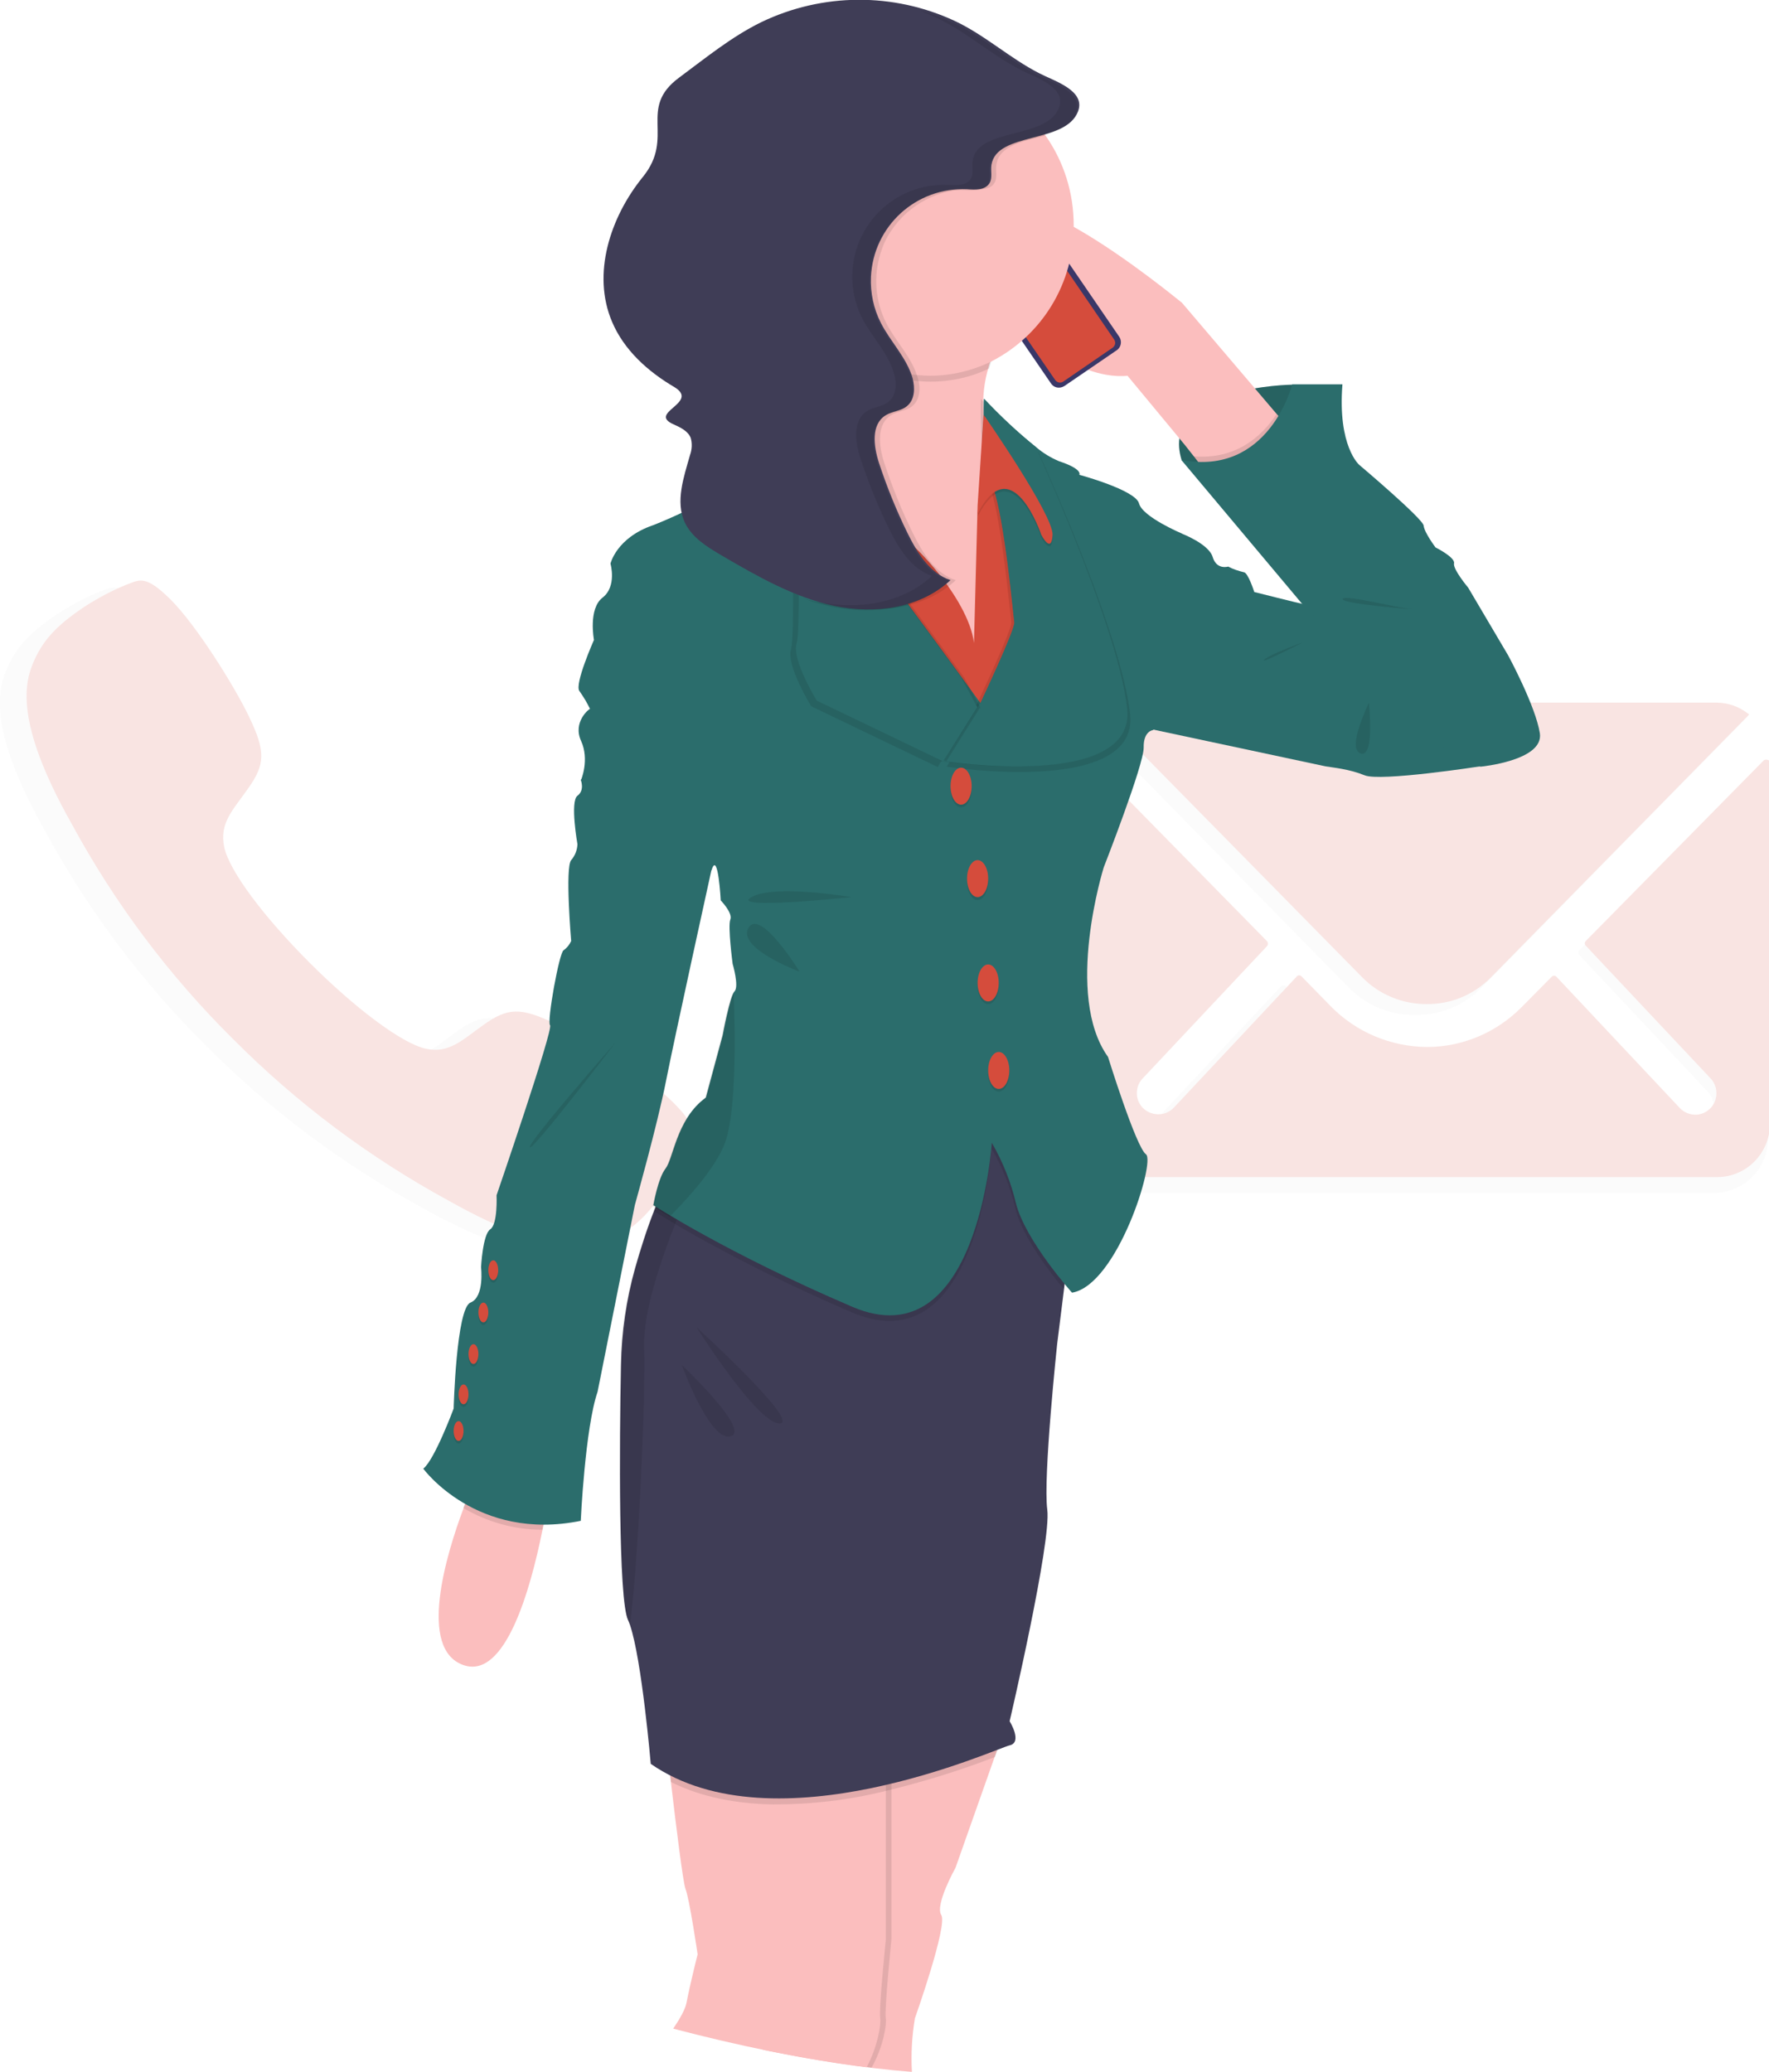 <?xml version="1.0" encoding="utf-8"?>
<!-- Generator: Adobe Illustrator 23.0.1, SVG Export Plug-In . SVG Version: 6.00 Build 0)  -->
<svg version="1.1" id="a50fd755-b70f-4e5f-b336-9e50a578b62c"
	 xmlns="http://www.w3.org/2000/svg" xmlns:xlink="http://www.w3.org/1999/xlink" x="0px" y="0px" viewBox="0 0 535.8 627.6"
	 style="enable-background:new 0 0 535.8 627.6;" xml:space="preserve">
<style type="text/css">
	.st0{opacity:0.15;}
	.st1{opacity:0.1;}
	.st2{fill:#D54C3C;}
	.st3{fill:#2B6D6C;}
	.st4{opacity:0.1;enable-background:new    ;}
	.st5{fill:#FBBEBE;}
	.st6{fill:#3A3768;}
	.st7{fill:#E6E8EC;}
	.st8{fill:none;stroke:#00FFFF;stroke-miterlimit:10;}
	.st9{fill:#3F3D56;}
</style>
<title>booking</title>
<g>
	<g class="st0">
		<path class="st1" d="M195.6,335.7c-7.7-7.7-26.2-19.3-35.4-23.6c-10.6-5.1-14.5-5-22,0.4c-6.2,4.4-10.3,8.7-17.4,7.1
			c-7.2-1.6-21.4-12.3-35.1-26C72,280,61.3,265.9,59.8,258.6c-1.5-7.3,2.7-11.2,7.1-17.5c5.4-7.5,5.5-11.4,0.4-22
			c-4.4-9.2-15.9-27.6-23.7-35.4c-7.8-7.7-9.4-6-13.7-4.4c-4.4,1.8-8.6,4.1-12.5,6.6c-7.7,5.2-12,9.4-15,15.9
			c-3,6.5-6.5,18.4,11.2,49.8c13,24,29.5,46,48.9,65.2l0,0l0,0c19.3,19.4,41.3,35.9,65.4,49c31.4,17.7,43.4,14.2,49.8,11.2
			s10.7-7.3,15.9-15c2.6-4,4.8-8.2,6.6-12.5C201.6,345.2,203.4,343.4,195.6,335.7z"/>
		<path class="st2" d="M203.7,333.7c-7.7-7.7-26.2-19.3-35.4-23.6c-10.6-5.1-14.5-5-22,0.4c-6.2,4.4-10.3,8.7-17.4,7.1
			c-7.2-1.6-21.4-12.3-35.1-26s-24.4-27.8-25.9-35.1c-1.5-7.3,2.7-11.2,7.1-17.5c5.4-7.5,5.5-11.4,0.4-22
			c-4.4-9.2-15.9-27.6-23.7-35.4c-7.8-7.7-9.4-6-13.7-4.4c-4.4,1.8-8.6,4.1-12.5,6.6c-7.7,5.2-12,9.4-15,15.9s-6.5,18.4,11.2,49.8
			c13,24,29.5,46,48.9,65.2l0,0l0,0c19.3,19.4,41.3,35.9,65.4,49c31.4,17.7,43.4,14.2,49.8,11.2c6.5-3,10.7-7.3,15.9-15
			c2.6-4,4.8-8.2,6.6-12.5C209.8,343.1,211.5,341.4,203.7,333.7z"/>
		<g>
			<g class="st1">
				<path d="M533.7,231.5l-55.4,56.3c-0.4,0.4-0.4,1,0,1.4c0,0,0,0,0,0l38.8,41.3c2.6,2.6,2.6,6.9,0,9.5c-1.2,1.2-2.9,1.9-4.7,1.9
					c-1.8,0-3.5-0.7-4.7-2l-38.6-41.1c-0.4-0.4-1.1-0.4-1.5,0l-9.4,9.5c-7.8,8-18.5,12.4-29.6,12.4c-11.3-0.1-22.2-4.7-30.1-12.8
					l-9-9.2c-0.4-0.4-1.1-0.4-1.5,0l-38.5,41.1c-2.6,2.6-6.8,2.6-9.4,0c0,0,0,0,0,0c-2.6-2.6-2.6-6.8,0-9.4c0,0,0,0,0,0l38.7-41.2
					c0.4-0.4,0.4-1,0-1.4l-55.4-56.3c-0.4-0.4-1-0.4-1.4,0c-0.2,0.2-0.3,0.5-0.3,0.7v112.7c0,9.1,7.4,16.4,16.4,16.4h181
					c9.1,0,16.4-7.4,16.4-16.4V232.2c0-0.6-0.4-1-1-1.1C534.2,231.2,533.9,231.3,533.7,231.5z"/>
				<path d="M428.6,307.4c7.6,0.1,14.9-2.9,20.2-8.3l80.6-82.1c-2.9-2.4-6.5-3.7-10.2-3.7H338.1c-3.7,0-7.3,1.3-10.2,3.7l80.6,82.1
					C413.8,304.5,421,307.5,428.6,307.4z"/>
			</g>
			<g>
				<path class="st2" d="M534.1,230.4L480.3,285c-0.4,0.4-0.4,1,0,1.4c0,0,0,0,0,0l37.7,40.1c2.5,2.5,2.5,6.7,0,9.2
					c-1.2,1.2-2.8,1.9-4.5,1.9c-1.7,0-3.4-0.7-4.6-1.9l-37.5-39.9c-0.4-0.4-1-0.4-1.4,0l-9.1,9.2c-7.6,7.7-17.9,12.1-28.7,12.1
					c-11-0.1-21.5-4.5-29.2-12.4l-8.8-9c-0.4-0.4-1-0.4-1.4,0l-37.4,39.9c-2.5,2.5-6.6,2.5-9.2,0c0,0,0,0,0,0
					c-2.5-2.5-2.5-6.6,0-9.1c0,0,0,0,0,0l37.6-40c0.3-0.4,0.3-1,0-1.4l-53.7-54.7c-0.4-0.4-1-0.4-1.4,0c-0.2,0.2-0.3,0.4-0.3,0.7
					v109.4c0,8.8,7.2,15.9,16,16h175.7c8.8,0,15.9-7.2,16-16V231.1c0-0.5-0.4-1-0.9-1C534.5,230,534.3,230.2,534.1,230.4z"/>
				<path class="st2" d="M432,304.1c7.4,0.1,14.4-2.8,19.6-8.1l78.2-79.6c-2.8-2.3-6.3-3.6-9.9-3.6H344.2c-3.6,0-7.1,1.3-9.9,3.6
					l78.3,79.6C417.7,301.2,424.7,304.1,432,304.1z"/>
			</g>
		</g>
	</g>
	<path class="st3" d="M391.5,116.5c0,0-40.5,0.4-33.6,22.9l15.5,9l15.4-3.1l7.2-12.8L391.5,116.5z"/>
	<path class="st4" d="M391.5,116.5c0,0-40.5,0.4-33.6,22.9l15.5,9l15.4-3.1l7.2-12.8L391.5,116.5z"/>
	<path class="st5" d="M303.3,77.3c11.1,40.4,38.2,36.5,38.2,36.5l17.4,21l2.6,3.3l5.5,7.1l24.6-14l-4.9-5.8l-28.7-33.7
		C357.9,91.7,292.1,37,303.3,77.3z"/>
	<path class="st6" d="M301.3,91.2L301.3,91.2c-0.2,0.1-0.4,0.1-0.5-0.1l-3.1-4.5c-0.1-0.2-0.1-0.4,0.1-0.5l0,0
		c0.2-0.1,0.4-0.1,0.5,0.1l3.1,4.5C301.5,90.8,301.5,91.1,301.3,91.2z"/>
	<path class="st6" d="M316.9,69.6L316.9,69.6c-0.1,0.1-0.2,0-0.3-0.1l-0.9-1.3c-0.1-0.1,0-0.2,0.1-0.3l0,0c0.1-0.1,0.2,0,0.3,0.1
		l0.9,1.3C317,69.4,317,69.6,316.9,69.6z"/>
	<path class="st6" d="M322.1,78.7L322.1,78.7c-0.1,0.1-0.3,0-0.3-0.1l-1.7-2.5c-0.1-0.1,0-0.3,0.1-0.3l0,0c0.1-0.1,0.3,0,0.3,0.1
		l1.7,2.5C322.2,78.5,322.2,78.6,322.1,78.7z"/>
	<path class="st6" d="M322.5,77.9L322.5,77.9c-0.1,0.1-0.2,0-0.3-0.1l-1.8-2.6c-0.1-0.1,0-0.2,0.1-0.3l0,0c0.1-0.1,0.2,0,0.3,0.1
		l1.8,2.6C322.7,77.7,322.6,77.8,322.5,77.9z"/>
	<path class="st6" d="M338.2,106.1l-15.8,10.8c-1.4,0.9-3.2,0.6-4.1-0.8L292.9,79c-0.9-1.4-0.6-3.2,0.8-4.1l15.8-10.8
		c1.4-0.9,3.2-0.6,4.1,0.8L339,102C339.9,103.3,339.6,105.2,338.2,106.1z"/>
	<path class="st2" d="M296.5,74.6c0.4-0.3,1-0.2,1.2,0.2l0.1,0.1c0.3,0.4,0.8,0.5,1.2,0.2l8.8-6c0.4-0.3,0.5-0.8,0.2-1.2l-0.1-0.1
		c-0.3-0.4-0.2-1,0.2-1.2l1.7-1.2c0.8-0.5,1.9-0.3,2.4,0.5l25.3,37c0.5,0.8,0.3,1.8-0.5,2.4L322,115.6c-0.8,0.5-1.8,0.3-2.4-0.5
		l-25.4-37c-0.5-0.8-0.3-1.8,0.5-2.4L296.5,74.6z"/>
	<path class="st7" d="M304.5,70.2l-2.3,1.6c-0.2,0.1-0.4,0.1-0.5-0.1l0,0c-0.1-0.2-0.1-0.4,0.1-0.5l2.3-1.6c0.2-0.1,0.4-0.1,0.5,0.1
		l0,0C304.7,69.8,304.7,70.1,304.5,70.2z"/>
	<circle class="st7" cx="301" cy="72.2" r="0.4"/>
	<path class="st5" d="M277.1,611.3c0,0,10-28.2,8-31.3c-2-3.1,4.3-14.3,4.3-14.3l11.9-33.7l0.7-2l-2.7-6.5l-67.2-8.5
		c0,0,0.5,5.3,1.1,13.7v0.2c0.3,4.9,0.7,10.8,1,17.5c0.9,22.1,1,51.6-3.1,74.4c15,3.1,30,5.5,45.1,6.7
		C275.9,622.1,276.2,616.7,277.1,611.3z"/>
	<path class="st4" d="M268.3,611.3c-0.5-2.3,1.7-23.9,1.7-23.9v-54.8l-36.8-4c1.4,21.1,3.2,62.3-2.1,92.1c11,2.3,22,4.1,32.9,5.5
		C267.7,619.6,268.6,612.8,268.3,611.3z"/>
	<path class="st5" d="M266.6,611.3c-0.5-2.3,1.7-23.9,1.7-23.9v-54.8l-35.1-3.7l-31.6-3.4c0,0,0.7,6.2,1.6,14.1
		c1.5,13,3.7,30.6,4.4,32.4c1.2,2.9,3.7,19.9,3.7,19.9s-2,7.7-3.4,14.8c-0.4,1.9-1.9,4.6-4,7.7c19.5,5.1,39,9.2,58.6,11.7
		C266,619.5,266.9,612.7,266.6,611.3z"/>
	<path class="st5" d="M140.4,504.3c12.7,4.4,20.3-23.1,23.9-40.9c1.7-8.3,2.5-14.6,2.5-14.6h-23.3c0,0-1.3,3.1-3.1,8
		C135.1,470.9,126.5,499.5,140.4,504.3z"/>
	<path class="st5" d="M243.5,134.3l15.9,38.7v33.3c0,0.9,39.6,11.9,39.6,11.9l10.3-25.6c0,0,3.1-30.2-8.3-55.3
		c-3.6-8.2-4.2-17.4-1.6-26c0.2-0.7,0.4-1.3,0.6-2c2.7-8.1,7-15.5,12.6-21.9c0,0-27.2-9-45.8-10.8c-11.7-1.1-20.1,0.6-16.3,9.1
		c2.4,5.4,3.4,11.3,3.1,17.3c0,0.5,0,1.1-0.1,1.6C252.4,120.7,243.5,134.3,243.5,134.3z"/>
	<path class="st4" d="M250.6,85.9c2.4,5.4,3.4,11.3,3.1,17.3c0,0.5,0,1.1-0.1,1.6c0,0,0.1,0.1,0.1,0.1c6.7,6,15.2,9.7,24.2,10.5
		c1.2,0.1,2.5,0.2,3.8,0.2c6.2,0,12.3-1.3,17.9-4c0.2-0.7,0.4-1.3,0.6-2c2.7-8.1,7-15.5,12.6-21.9c0,0-27.2-9-45.8-10.8
		C255.2,75.6,246.8,77.3,250.6,85.9z"/>
	<path class="st5" d="M238.2,68.2c-0.1,13.3,5.6,26.1,15.5,34.9c6.7,6,15.2,9.7,24.2,10.5c1.2,0.1,2.5,0.2,3.8,0.2
		c6.4,0,12.7-1.5,18.5-4.3c15.5-7.9,25.2-23.9,25-41.3c0-9.7-2.9-19.1-8.5-27.1c-7.9-11.5-21-18.5-35-18.6
		C257.6,22.6,238.2,43,238.2,68.2z"/>
	<path class="st2" d="M297.6,215.5c0,0-26.5-24.2-33.9-46.2c-4.7-13.7-10.6-27-17.7-39.6l2-4.1c0,0,10.9,28.9,18.8,32.3
		c8,3.4,26.5,23.1,28.2,36.8l1.1-41.6l1.8-27.5c0,0,13.6,28.9,14.7,42.3c1.1,13.4-0.3,37.6-4.6,42.7
		C305.5,213.8,301.7,215.5,297.6,215.5z"/>
	<path class="st8" d="M242.1,124.9l0.2-0.2L242.1,124.9z"/>
	<path class="st4" d="M201.6,525.6c0,0,0.7,6.2,1.6,14.1c9.4,4.7,20.1,6.6,31,6.8c11.5,0,22.9-1.3,34.1-4.1
		c11.2-2.7,22.3-6.1,33.1-10.3l0.7-2l-2.7-6.5l-67.3-8.5c0,0,0.5,5.3,1.1,13.7v0.2L201.6,525.6z"/>
	<path class="st9" d="M190.2,490.6c0.2,0.4,0.4,0.9,0.6,1.5c3.6,10.5,6.3,42.1,6.3,42.1c37.6,26.1,104.7-4.7,108.7-5.6
		c4-0.9,0-7.3,0-7.3s12.7-54.3,11.4-64.1c-1.3-9.8,3-50.2,3-50.2l2.1-16.8l5.7-47.6l-43.6-9.4c0,0-53.3,5.4-70.3,11.7
		c-0.8,0.3-1.6,0.6-2.3,1c-5.2,2.6-9.9,11.1-13.6,20.6c-2.3,5.8-4.2,11.9-5.8,17.5c-2.7,9.6-4.1,19.4-4.3,29.4
		C187.6,437,187.3,484.3,190.2,490.6z"/>
	<path class="st4" d="M190.2,490.6c0.2,0.4,0.4,0.9,0.6,1.5c2.4-16.9,4.8-67.9,4.3-84.5c-0.6-19.9,20.5-62.1,20.5-62.1l-1.7-0.4
		c-0.8,0.3-1.6,0.6-2.3,1c-8.4,4.1-15.3,23.6-19.4,38.1c-2.7,9.6-4.2,19.4-4.3,29.4C187.6,437,187.3,484.3,190.2,490.6z"/>
	<path class="st4" d="M197.9,366.7c1.1,0.7,23.1,14.9,60.2,30.8c38,16.2,42.2-49.7,42.2-49.7c3.3,5.7,5.8,11.9,7.3,18.4
		c2.1,8.4,10.4,19.2,14.6,24.2l5.7-47.6l-43.6-9.4c0,0-53.3,5.4-70.3,11.7c-0.8,0.3-1.6,0.6-2.3,1
		C206.4,348.7,201.7,357.1,197.9,366.7z"/>
	<path class="st3" d="M176,224.4c2.6,5.7,0,11.8,0,11.8s37.8,32.6,39.6,27.1c1.9-5.6,2.7,9.4,2.7,9.4s3.7,3.8,2.9,5.8
		s0.7,13.4,0.7,13.4s2,6.8,0.6,8.3c-1.4,1.4-3.6,13.3-3.6,13.3l-5.1,18.9l-0.9,0.7c-8,6.5-9,17.9-11.3,20.8s-3.7,11.1-3.7,11.1
		s22.2,14.5,60.3,30.8c38,16.2,42.2-49.7,42.2-49.7c3.3,5.7,5.8,11.9,7.3,18.3c2.9,11.4,17,27.1,17,27.1
		c13.7-2.3,25.3-39.7,22.4-41.9c-3-2.1-11.5-29.5-11.5-29.5c-13.4-18.7-1.3-57.4-1.3-57.4s12.2-31.2,12.1-36.3s2.9-5.3,2.9-5.3
		l8.7-59.5c0,0-11.9-5-13-9.1c-1-4.1-18.1-8.7-18.1-8.7s1.2-1.7-6.1-4.1c-2.6-1.1-4.9-2.5-7-4.3c-5.6-4.5-10.8-9.4-15.7-14.6
		c0,0-0.7,17,2.8,26.8c3.5,9.8,6.1,38.8,6.4,40.9c0.3,2.1-10.3,24.5-10.3,24.5l-5.6-7.7c-8.8-12.1-25-34.2-26.2-35.2
		c-1.6-1.4-15.2-39.5-17.1-44.3c-0.7-1.7-1.7-2.3-2.7-2.3c-0.8,0-1.5,0.3-2.1,0.7l0,0c-0.3,0.2-0.6,0.4-0.9,0.7l-0.3,0.9l-0.1,0.2
		c-0.3,0.8-0.6,1.5-1,2.3l0,0l0,0c-9.2,18-43.3,30.8-43.3,30.8c-11,3.8-12.8,11.6-12.8,11.6s2,6.9-2.4,10.3
		c-4.4,3.4-2.6,12.8-2.6,12.8s-6,13.5-4.4,15.5c1.2,1.7,2.3,3.5,3.2,5.4C178.4,214.7,173.4,218.7,176,224.4z"/>
	<path class="st4" d="M286.7,232.2c0,0,58.3,9.1,55.6-15.9c-2.5-22.8-23.9-70.9-27.7-79.2c-5.6-4.5-10.8-9.4-15.7-14.6
		c0,0-0.7,17,2.8,26.8s6.1,38.8,6.4,40.9c0.3,2.1-10.3,24.5-10.3,24.5L286.7,232.2z"/>
	<path class="st4" d="M284.9,230.5c0,0,58.3,9.1,55.6-15.9c-2.5-22.8-23.9-70.9-27.7-79.2c-5.6-4.5-10.8-9.4-15.7-14.6
		c0,0-0.7,17,2.8,26.8s6.1,38.8,6.4,40.9c0.3,2.1-10.3,24.5-10.3,24.5L284.9,230.5z"/>
	<path class="st3" d="M285.8,230.5c0,0,58.3,9.1,55.6-15.9c-2.5-22.8-23.9-70.9-27.7-79.2c-5.6-4.5-10.8-9.4-15.7-14.6
		c0,0-0.7,17,2.8,26.8c3.5,9.8,6.1,38.8,6.4,40.9c0.3,2.1-10.3,24.5-10.3,24.5L285.8,230.5z"/>
	<path class="st4" d="M239.1,129.9L239.1,129.9c0,0.2,0.1,2.7,0.2,6.5c0.2,7.4,0.6,19.9,0.8,31.7c0.2,13.7,0.2,26.3-0.5,28.4
		c-1.6,5,6.1,17.4,6.1,17.4l38.3,18.4l10.3-16.4l-4.8-8.9c-8.8-12.1-25-34.2-26.2-35.2c-0.5-0.5-2.3-4.7-4.4-10.4
		c-4.7-12.1-11.4-30.7-12.7-33.9c-0.6-1.1-1.5-1.9-2.7-2.3c-0.8-0.1-1.6,0.1-2.1,0.7l0,0c-0.5,0.5-1,1.1-1.3,1.8v0.1
		C239.8,128.3,239.5,129.1,239.1,129.9L239.1,129.9z"/>
	<path class="st4" d="M241.7,128.2L241.7,128.2c0,0.2,0.1,2.7,0.2,6.5c0.2,7.4,0.6,19.9,0.8,31.7c0.2,13.7,0.2,26.3-0.5,28.4
		c-1.6,5,6.1,17.4,6.1,17.4l38.3,18.4l10.3-16.4l-4.8-8.9c-8.8-12.1-25-34.2-26.2-35.2c-0.5-0.5-2.2-4.7-4.4-10.4
		c-4.7-12.1-11.4-30.7-12.7-33.9c-0.6-1.1-1.5-1.9-2.7-2.3c-0.8-0.2-1.6,0.1-2.1,0.7l0,0c-0.5,0.5-1,1.1-1.3,1.8l0,0
		c-0.4,0.7-0.7,1.5-1,2.2L241.7,128.2z"/>
	<path class="st3" d="M240.8,128.2L240.8,128.2c0,0.2,0.1,2.7,0.2,6.5c0.2,7.4,0.6,19.9,0.8,31.7c0.2,13.7,0.2,26.3-0.5,28.4
		c-1.6,5,6.1,17.4,6.1,17.4l38.3,18.4l10.3-16.4c0,0-1.8-3.4-4.8-8.9c-8.8-12.1-25-34.2-26.2-35.2c-0.5-0.5-2.3-4.7-4.4-10.4
		c-4.7-12.1-11.4-30.7-12.7-33.9c-0.6-1.1-1.5-1.9-2.7-2.3c-0.8-0.2-1.6,0.1-2.1,0.7l0,0c-0.5,0.5-1,1.1-1.3,1.8l0,0
		C241.5,126.6,241.2,127.3,240.8,128.2L240.8,128.2z"/>
	<ellipse class="st4" cx="291.1" cy="238.9" rx="3.2" ry="5.6"/>
	<ellipse class="st2" cx="291.1" cy="238.1" rx="3.2" ry="5.6"/>
	<ellipse class="st4" cx="299.3" cy="298.5" rx="3.2" ry="5.6"/>
	<ellipse class="st4" cx="296.1" cy="267" rx="3.2" ry="5.6"/>
	<ellipse class="st4" cx="302.5" cy="325" rx="3.2" ry="5.6"/>
	<ellipse class="st2" cx="299.3" cy="297.7" rx="3.2" ry="5.6"/>
	<ellipse class="st2" cx="296.1" cy="266.1" rx="3.2" ry="5.6"/>
	<ellipse class="st2" cx="302.5" cy="324.2" rx="3.2" ry="5.6"/>
	<path class="st2" d="M233.4,168.6c0.8-0.6,4.7-1.5,8.5-2.3s7.6-1.3,7.6-1.3c3.2-2.8,7.1-4.6,11.3-5.3
		c-4.7-12.1-11.4-30.7-12.7-33.9c-0.6-1.1-1.5-1.9-2.7-2.3c-0.8-0.2-1.6,0.1-2.1,0.7l0,0c-0.5,0.5-1,1.1-1.3,1.8l0,0l-0.8,8.7
		l-0.2,2.3c0,0-6.2,3-4.9,8C237.3,150,231.6,169.9,233.4,168.6z"/>
	<path class="st4" d="M298,126.5c0,0,21.1,30.3,20.8,36.3s-3.4,0-3.4,0s-8.9-26.5-19.3-6.4L298,126.5z"/>
	<path class="st2" d="M298,125.7c0,0,21.1,30.3,20.8,36.3s-3.4,0-3.4,0s-8.9-26.5-19.3-6.4L298,125.7z"/>
	<path class="st3" d="M354.8,164.7l3.1-3.1c0,0,8.2,3.1,9.4,7.1c1.2,4,4.7,2.9,4.7,2.9c1.5,0.8,3.1,1.3,4.7,1.7c1.3,0,3.2,6,3.2,6
		s13.5,3.4,14.6,3.6c1.1,0.2,53.8,49.2,53.8,49.2s-30.3,4.7-35,2.7c-4.7-1.9-9.4-2.3-11.8-2.7c-2.3-0.5-55.3-11.8-55.3-11.8
		L354.8,164.7z"/>
	<path class="st4" d="M361.4,138.2l5.5,7.1l24.6-14l-4.9-5.8C382.2,132.1,374.4,139.3,361.4,138.2z"/>
	<path class="st3" d="M440.5,229.5l7.9,2.7c0,0,19.2-1.8,18-10.1c-1.3-8.3-9.6-23.6-9.6-23.6L444.7,178c0,0-4.7-5.6-4.3-7.4
		c0.4-1.8-5.6-4.8-5.6-4.8s-3.4-4.5-3.6-6.6c-0.2-2.1-19.5-18.4-19.5-18.4s-6.6-5.6-5.1-24.4h-15.2c0,0-7,28-33.6,22.9l36.6,43.6
		L440.5,229.5z"/>
	<path class="st4" d="M140.3,456.7c7.3,4.3,15.5,6.6,24,6.6c1.7-8.3,2.5-14.6,2.5-14.6h-23.3C143.4,448.7,142,451.9,140.3,456.7z"/>
	<path class="st3" d="M182.7,230.5l-6.8,5.7c0,0,1.3,3.1-1,4.8s0,14.7,0,14.7c-0.1,1.8-0.7,3.4-1.9,4.8c-1.9,2.3,0,24.5,0,24.5
		c-0.5,1.1-1.3,2.1-2.3,2.8c-1.3,0.6-5.1,21.6-4.1,22.7c1.1,1.1-16.2,51.5-16.2,51.5s0.4,8.8-1.9,10.3s-2.8,11.5-2.8,11.5
		s1.1,9-3.2,10.7s-5.1,32.1-5.1,32.1s-5.8,15.6-9.2,18.2c0,0,16.2,22.2,47.7,15.8c0,0,1.3-28,5.1-39.1l11.3-56.6
		c0,0,6.8-24.2,9.4-37.4s13.8-64.1,13.8-64.1v-18.2L182.7,230.5z"/>
	<ellipse class="st4" cx="149.4" cy="385.5" rx="1.5" ry="3"/>
	<ellipse class="st4" cx="143.4" cy="410.9" rx="1.5" ry="3"/>
	<ellipse class="st4" cx="138.9" cy="434.2" rx="1.5" ry="3"/>
	<ellipse class="st4" cx="146.4" cy="398.3" rx="1.5" ry="3"/>
	<ellipse class="st4" cx="140.4" cy="423.1" rx="1.5" ry="3"/>
	<ellipse class="st2" cx="149.4" cy="384.7" rx="1.5" ry="3"/>
	<ellipse class="st2" cx="143.4" cy="410.1" rx="1.5" ry="3"/>
	<ellipse class="st2" cx="138.9" cy="433.4" rx="1.5" ry="3"/>
	<ellipse class="st2" cx="146.4" cy="397.5" rx="1.5" ry="3"/>
	<ellipse class="st2" cx="140.4" cy="422.3" rx="1.5" ry="3"/>
	<path class="st4" d="M257.8,271.7c0,0-23.1-4-30.2,0C220.5,275.7,257.8,271.7,257.8,271.7z"/>
	<path class="st4" d="M242.2,294.3c0,0-11.9-19.4-15.5-13.3C223.1,287.2,242.2,294.3,242.2,294.3z"/>
	<path class="st4" d="M186.4,315.8c-0.6,0.6-26.1,29.7-25.9,31.6C160.7,349.4,186.4,315.8,186.4,315.8z"/>
	<path class="st4" d="M414.6,212.8c-0.2,0.7-6.8,13.9-2.5,15.4C416.5,229.7,414.6,212.8,414.6,212.8z"/>
	<path class="st4" d="M394.7,194.5c0,0-10,3.6-11.8,5.3S394.7,194.5,394.7,194.5z"/>
	<path class="st4" d="M428.7,184.6c-4.7-0.2-21.4-4.7-22-3.2C406,182.9,428.7,184.6,428.7,184.6z"/>
	<path class="st4" d="M253.7,103.1c-0.7,16.6-10.2,31.2-10.2,31.2l15.9,38.7v11.3c10.8,1.1,22.2-1.2,30.1-8.6
		c-6.3-2-10.1-8.3-13-14.2c-3.4-6.9-6.3-14.1-8.7-21.4c-1.6-4.9-2.4-11.5,2-14.3c2-1.3,4.7-1.3,6.5-2.8c2.4-1.9,2.6-5.6,1.7-8.5
		c-0.1-0.3-0.2-0.6-0.3-0.9c-1.9-5.8-6.5-10.3-9.3-15.8c-3.3-6.6-3.9-14.1-1.7-21.1c0.7-2.3,1.7-4.6,3.1-6.6
		c5.4-8.3,14.8-13.1,24.6-12.8c2.5,0.1,5.5,0.3,6.8-1.9c1-1.6,0.3-3.7,0.6-5.6c0.9-5.7,8-7,14.6-8.7c-7.9-11.5-21-18.5-35-18.6
		c-24,0-43.5,20.4-43.5,45.6C238,81.5,243.7,94.3,253.7,103.1z"/>
	<path class="st9" d="M300.3,49.9c-0.3,1.9,0.4,4-0.6,5.6c-1.3,2.1-4.3,2-6.8,1.8c-15.4-0.7-28.4,11.2-29.1,26.6
		c-0.2,4.8,0.8,9.6,3,13.9c2.9,5.7,7.8,10.5,9.6,16.7c0.8,3,0.7,6.6-1.7,8.5c-1.8,1.5-4.5,1.5-6.5,2.8c-4.4,2.8-3.6,9.3-2,14.3
		c2.4,7.3,5.3,14.5,8.7,21.4c2.9,5.9,6.6,12.1,13,14.2c-9.1,8.5-23,10.4-35.2,7.8c-12.2-2.6-23.2-8.9-34-15.2
		c-4.4-2.6-9.1-5.4-11.3-10.1c-2.9-6.3-0.3-13.7,1.6-20.4c0.6-1.7,0.7-3.5,0.2-5.2c-0.8-2-3-3.1-5-4c-8.5-3.6,8-6.6,0-11.4
		c-8-4.7-15.2-11.2-18.8-19.7c-6.2-14.5-0.6-31.7,9.3-43.9c9.9-12.2-1.7-20.7,11-30.1c8.1-6,15.9-12.4,24.9-16.8
		c18.5-8.9,40-9,58.5-0.4c9.2,4.3,16.7,11.3,25.7,15.9c4.4,2.3,14.2,5.2,11.7,11.6C322.7,43.6,302,39.8,300.3,49.9z"/>
	<path class="st4" d="M211,402c0,0,31.9,29.1,25.1,29.1S211,402,211,402z"/>
	<path class="st4" d="M206.5,413.4c0,0,21.1,19.9,14.8,21.6C215,436.8,206.5,413.4,206.5,413.4z"/>
	<path class="st4" d="M197.7,365.3c0,0,1.8,1.1,5.1,3.2c5.7-5.7,14.1-15,16.8-22.4c4.3-11.7,2.6-45.6,2.6-45.6
		c-1.4,1.4-3.6,13.3-3.6,13.3l-5.1,18.9l-0.9,0.7c-8,6.5-9,17.9-11.3,20.8C199.2,357.1,197.7,365.3,197.7,365.3z"/>
	<path class="st4" d="M247.1,182.2c12.2,2.6,26.1,0.8,35.2-7.8c-6.3-2.1-10.1-8.3-13-14.2c-3.4-6.9-6.3-14.1-8.7-21.4
		c-1.6-4.9-2.4-11.5,2-14.3c2-1.3,4.7-1.3,6.5-2.8c2.4-1.9,2.6-5.6,1.7-8.5c-1.7-6.2-6.6-10.9-9.6-16.7c-7-13.7-1.6-30.5,12.1-37.5
		c4.3-2.2,9.1-3.2,13.9-3c2.5,0.1,5.5,0.3,6.8-1.8c1-1.6,0.3-3.7,0.6-5.6c1.7-10.1,22.4-6.3,26.1-15.9c2.5-6.4-7.3-9.3-11.7-11.6
		c-9-4.7-16.5-11.6-25.7-15.9c-1.5-0.7-3.1-1.3-4.6-2c3.3,0.9,6.6,2.2,9.8,3.6c9.2,4.3,16.7,11.3,25.7,15.9
		c4.4,2.3,14.2,5.2,11.7,11.6c-3.7,9.6-24.4,5.9-26.1,15.9c-0.3,1.9,0.4,4-0.6,5.6c-1.3,2.1-4.3,2-6.8,1.8
		c-15.4-0.7-28.4,11.3-29,26.6c-0.2,4.8,0.8,9.6,3,13.9c2.9,5.7,7.8,10.5,9.6,16.7c0.8,3,0.7,6.6-1.7,8.5c-1.8,1.5-4.5,1.5-6.5,2.8
		c-4.4,2.8-3.6,9.3-2,14.3c2.4,7.3,5.2,14.5,8.6,21.4c2.9,5.9,6.7,12.1,13,14.2c-9.1,8.5-23,10.3-35.2,7.8c-3.3-0.7-6.5-1.6-9.6-2.8
		C244.1,181.5,245.6,181.9,247.1,182.2z"/>
</g>
</svg>
